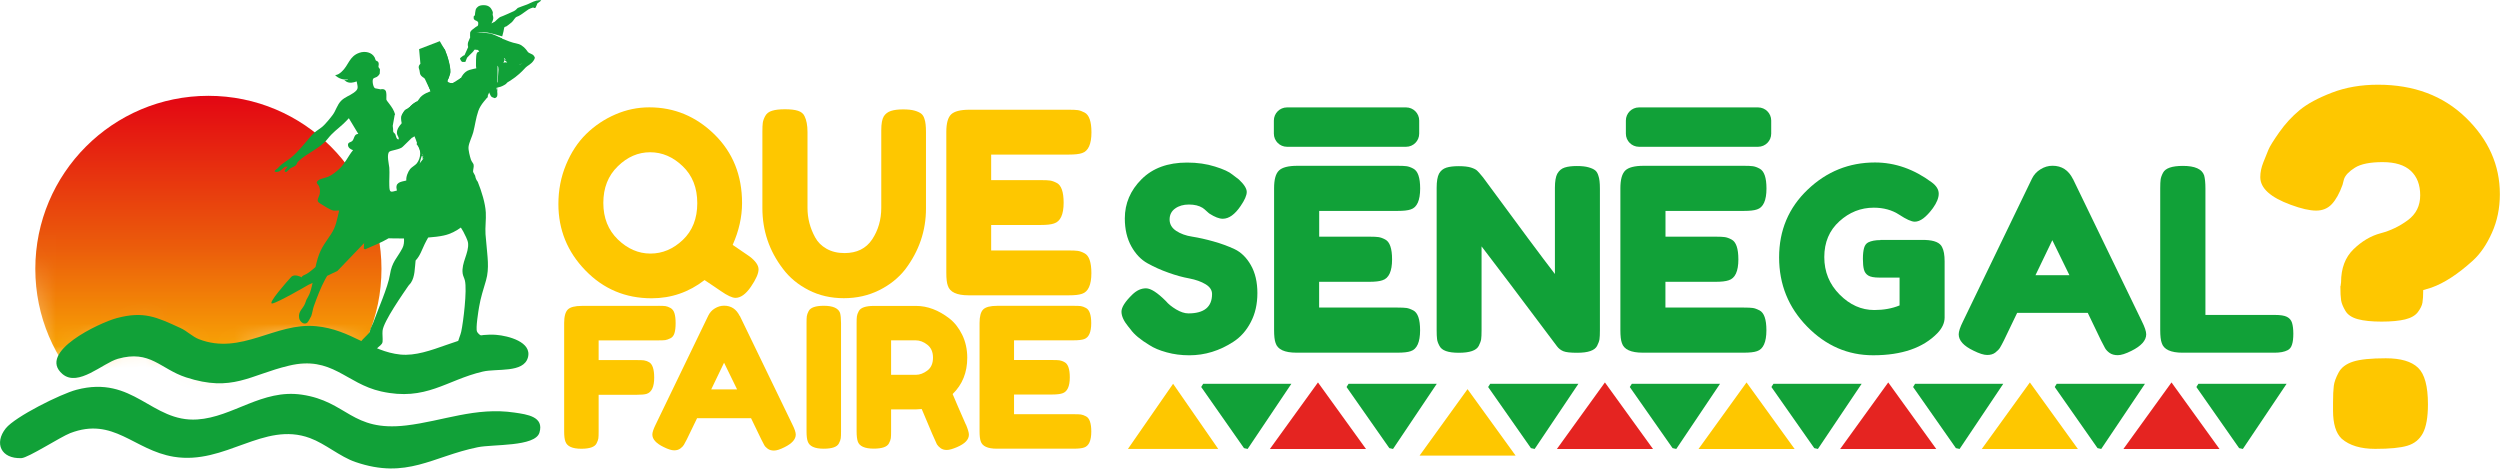 <svg width="112" height="21" viewBox="0 0 112 21" fill="none" xmlns="http://www.w3.org/2000/svg">
<g clip-path="url(#clip0_1753_682)">
<mask id="mask0_1753_682" style="mask-type:luminance" maskUnits="userSpaceOnUse" x="0" y="1" width="20" height="16">
<path d="M17.49 16.791C17.49 16.791 14.511 14.868 13.099 15.246C11.687 15.625 9.603 16.625 8.385 15.994C7.166 15.363 6.126 14.84 6.126 14.84L1.582 16.791C1.582 16.791 0.286 5.067 0.295 4.938C0.305 4.809 14.382 1.455 14.382 1.455L19.41 12.757L17.49 16.791Z" fill="white"/>
</mask>
<g mask="url(#mask0_1753_682)">
<path d="M9.336 19.801C13.618 19.801 17.09 16.329 17.09 12.047C17.09 7.765 13.618 4.293 9.336 4.293C5.053 4.293 1.582 7.765 1.582 12.047C1.582 16.329 5.053 19.801 9.336 19.801Z" fill="url(#paint0_linear_1753_682)"/>
</g>
<path d="M50.54 14.622C50.343 14.379 50.242 14.16 50.242 13.963C50.242 13.767 50.404 13.511 50.734 13.191C50.925 13.009 51.125 12.917 51.34 12.917C51.555 12.917 51.851 13.108 52.232 13.489C52.34 13.619 52.491 13.742 52.691 13.862C52.888 13.979 53.072 14.04 53.239 14.04C53.946 14.04 54.3 13.751 54.3 13.173C54.3 12.997 54.202 12.85 54.008 12.733C53.814 12.616 53.571 12.53 53.282 12.474C52.992 12.422 52.678 12.336 52.346 12.216C52.011 12.099 51.7 11.957 51.411 11.797C51.121 11.637 50.878 11.385 50.684 11.037C50.491 10.69 50.392 10.274 50.392 9.785C50.392 9.114 50.642 8.529 51.14 8.031C51.638 7.532 52.318 7.283 53.18 7.283C53.639 7.283 54.054 7.342 54.432 7.462C54.811 7.579 55.069 7.699 55.214 7.822L55.5 8.04C55.737 8.262 55.854 8.446 55.854 8.6C55.854 8.754 55.762 8.963 55.58 9.228C55.322 9.609 55.054 9.8 54.78 9.8C54.62 9.8 54.423 9.723 54.186 9.572C54.165 9.557 54.118 9.52 54.054 9.459C53.989 9.397 53.931 9.348 53.875 9.311C53.715 9.212 53.512 9.163 53.263 9.163C53.014 9.163 52.811 9.222 52.645 9.342C52.481 9.459 52.398 9.625 52.398 9.834C52.398 10.043 52.497 10.213 52.691 10.342C52.885 10.471 53.128 10.56 53.417 10.603C53.706 10.649 54.023 10.72 54.365 10.816C54.706 10.911 55.023 11.028 55.312 11.163C55.602 11.302 55.845 11.539 56.038 11.877C56.232 12.216 56.331 12.634 56.331 13.13C56.331 13.625 56.232 14.062 56.032 14.437C55.836 14.816 55.574 15.105 55.257 15.311C54.639 15.714 53.98 15.917 53.282 15.917C52.925 15.917 52.583 15.874 52.266 15.785C51.946 15.699 51.688 15.588 51.491 15.459C51.088 15.216 50.804 14.979 50.645 14.751L50.543 14.625L50.54 14.622Z" fill="#11A138"/>
<path d="M59.097 13.779H62.617C62.793 13.779 62.925 13.785 63.011 13.797C63.097 13.809 63.199 13.846 63.313 13.905C63.519 14.012 63.62 14.308 63.62 14.797C63.62 15.329 63.479 15.643 63.199 15.733C63.069 15.779 62.873 15.8 62.605 15.8H58.082C57.549 15.8 57.236 15.656 57.146 15.366C57.1 15.243 57.079 15.05 57.079 14.785V8.434C57.079 8.046 57.149 7.782 57.297 7.64C57.442 7.499 57.716 7.428 58.119 7.428H62.62C62.796 7.428 62.928 7.434 63.014 7.446C63.1 7.458 63.202 7.492 63.316 7.554C63.522 7.662 63.623 7.957 63.623 8.446C63.623 8.979 63.482 9.292 63.202 9.382C63.073 9.428 62.876 9.449 62.608 9.449H59.1V10.603H61.362C61.537 10.603 61.669 10.609 61.756 10.622C61.842 10.634 61.943 10.668 62.057 10.729C62.263 10.837 62.365 11.133 62.365 11.622C62.365 12.154 62.22 12.468 61.931 12.557C61.802 12.603 61.605 12.625 61.337 12.625H59.097V13.779Z" fill="#11A138"/>
<path d="M69.774 7.773C69.848 7.641 69.956 7.551 70.1 7.505C70.245 7.459 70.427 7.438 70.642 7.438C70.857 7.438 71.033 7.456 71.168 7.496C71.3 7.533 71.399 7.579 71.467 7.634C71.531 7.687 71.577 7.767 71.608 7.874C71.654 7.998 71.676 8.191 71.676 8.456V14.798C71.676 14.979 71.67 15.115 71.657 15.198C71.645 15.281 71.608 15.379 71.55 15.496C71.442 15.702 71.147 15.804 70.657 15.804C70.359 15.804 70.156 15.782 70.042 15.736C69.928 15.69 69.833 15.619 69.756 15.518C68.042 13.232 66.916 11.739 66.374 11.038V14.798C66.374 14.979 66.368 15.115 66.356 15.198C66.343 15.281 66.306 15.379 66.248 15.496C66.14 15.702 65.845 15.804 65.356 15.804C64.866 15.804 64.593 15.702 64.488 15.496C64.426 15.382 64.389 15.278 64.38 15.188C64.368 15.096 64.362 14.964 64.362 14.789V8.413C64.362 8.124 64.399 7.911 64.469 7.779C64.543 7.647 64.651 7.558 64.796 7.511C64.94 7.465 65.128 7.444 65.356 7.444C65.583 7.444 65.765 7.465 65.897 7.505C66.03 7.548 66.125 7.594 66.177 7.647C66.208 7.668 66.294 7.77 66.439 7.945C68.045 10.13 69.119 11.576 69.66 12.275V8.413C69.66 8.124 69.697 7.911 69.768 7.779L69.774 7.773Z" fill="#11A138"/>
<path d="M74.611 13.779H78.131C78.307 13.779 78.439 13.785 78.525 13.797C78.611 13.809 78.713 13.846 78.827 13.905C79.033 14.012 79.135 14.308 79.135 14.797C79.135 15.329 78.993 15.643 78.713 15.733C78.584 15.779 78.384 15.8 78.119 15.8H73.596C73.064 15.8 72.75 15.656 72.66 15.366C72.614 15.243 72.593 15.05 72.593 14.785V8.434C72.593 8.046 72.667 7.782 72.811 7.64C72.956 7.499 73.23 7.428 73.633 7.428H78.135C78.31 7.428 78.442 7.434 78.528 7.446C78.615 7.458 78.716 7.492 78.83 7.554C79.036 7.662 79.138 7.957 79.138 8.446C79.138 8.979 78.996 9.292 78.716 9.382C78.587 9.428 78.387 9.449 78.122 9.449H74.614V10.603H76.876C77.051 10.603 77.184 10.609 77.27 10.622C77.356 10.634 77.457 10.668 77.571 10.729C77.778 10.837 77.879 11.133 77.879 11.622C77.879 12.154 77.734 12.468 77.445 12.557C77.316 12.603 77.116 12.625 76.851 12.625H74.611V13.779Z" fill="#11A138"/>
<path d="M84.242 10.75H86.251C86.664 10.765 86.913 10.873 87.005 11.07C87.082 11.215 87.119 11.427 87.119 11.71V14.224C87.119 14.467 87.011 14.701 86.799 14.923C86.159 15.584 85.199 15.916 83.919 15.916C82.784 15.916 81.799 15.489 80.959 14.63C80.119 13.772 79.704 12.738 79.704 11.529C79.704 10.319 80.131 9.307 80.984 8.495C81.836 7.682 82.842 7.279 83.999 7.279C84.898 7.279 85.747 7.578 86.547 8.172C86.753 8.325 86.855 8.495 86.855 8.679C86.855 8.864 86.768 9.082 86.593 9.326C86.295 9.729 86.027 9.932 85.781 9.932C85.636 9.932 85.402 9.827 85.085 9.618C84.765 9.409 84.384 9.304 83.944 9.304C83.365 9.304 82.851 9.507 82.402 9.916C81.953 10.322 81.728 10.858 81.728 11.516C81.728 12.175 81.956 12.735 82.415 13.196C82.873 13.658 83.39 13.889 83.968 13.889C84.387 13.889 84.765 13.821 85.101 13.683V12.436H84.199C83.962 12.436 83.796 12.406 83.698 12.344C83.599 12.283 83.534 12.193 83.504 12.076C83.473 11.959 83.458 11.799 83.458 11.596C83.458 11.393 83.476 11.233 83.51 11.11C83.544 10.987 83.608 10.904 83.698 10.858C83.836 10.79 84.018 10.756 84.245 10.756L84.242 10.75Z" fill="#11A138"/>
<path d="M92.87 8.02L95.956 14.395C96.086 14.654 96.15 14.848 96.15 14.977C96.15 15.251 95.929 15.5 95.489 15.718C95.23 15.848 95.027 15.912 94.876 15.912C94.726 15.912 94.606 15.878 94.51 15.811C94.415 15.743 94.347 15.669 94.304 15.592C94.261 15.515 94.203 15.401 94.126 15.251L93.532 14.017H90.368L89.775 15.251C89.698 15.405 89.639 15.512 89.596 15.583C89.553 15.651 89.485 15.721 89.39 15.795C89.295 15.869 89.172 15.903 89.024 15.903C88.876 15.903 88.67 15.838 88.412 15.709C87.969 15.497 87.75 15.254 87.75 14.977C87.75 14.848 87.815 14.654 87.944 14.395L91.03 8.007C91.113 7.832 91.242 7.69 91.412 7.586C91.584 7.478 91.762 7.426 91.953 7.426C92.365 7.426 92.67 7.623 92.867 8.02H92.87ZM91.944 10.761L91.19 12.328H92.71L91.944 10.761Z" fill="#11A138"/>
<path d="M98.8 14.109H101.907C102.16 14.109 102.341 14.136 102.455 14.195C102.569 14.253 102.646 14.343 102.683 14.463C102.72 14.586 102.741 14.746 102.741 14.949C102.741 15.152 102.723 15.312 102.683 15.435C102.646 15.558 102.581 15.641 102.489 15.687C102.344 15.764 102.147 15.801 101.895 15.801H97.781C97.249 15.801 96.935 15.656 96.846 15.367C96.8 15.244 96.778 15.05 96.778 14.786V8.435C96.778 8.259 96.784 8.127 96.796 8.041C96.809 7.955 96.843 7.853 96.904 7.739C97.012 7.533 97.307 7.432 97.797 7.432C98.329 7.432 98.646 7.573 98.744 7.853C98.781 7.982 98.803 8.179 98.803 8.447V14.115L98.8 14.109Z" fill="#11A138"/>
<path d="M104.858 12.817L104.88 12.644C104.88 12.023 105.064 11.53 105.437 11.167C105.809 10.807 106.212 10.567 106.652 10.45C107.092 10.334 107.498 10.14 107.868 9.866C108.24 9.592 108.425 9.22 108.425 8.749C108.425 8.278 108.283 7.912 108.003 7.653C107.723 7.392 107.301 7.263 106.741 7.263C106.181 7.263 105.766 7.346 105.501 7.512C105.237 7.678 105.074 7.847 105.012 8.023L104.944 8.284C104.809 8.66 104.649 8.946 104.467 9.143C104.286 9.337 104.049 9.435 103.763 9.435C103.477 9.435 103.095 9.349 102.624 9.174C101.714 8.841 101.261 8.429 101.261 7.937C101.261 7.718 101.307 7.5 101.397 7.275C101.489 7.05 101.563 6.863 101.624 6.712C101.686 6.561 101.849 6.297 102.114 5.921C102.378 5.546 102.683 5.216 103.024 4.933C103.366 4.65 103.846 4.392 104.467 4.152C105.089 3.912 105.778 3.795 106.535 3.795C108.141 3.795 109.455 4.287 110.471 5.272C111.486 6.257 111.994 7.398 111.994 8.7C111.994 9.321 111.877 9.897 111.64 10.426C111.403 10.955 111.12 11.37 110.788 11.672C110.12 12.278 109.498 12.684 108.923 12.887L108.56 12.995C108.56 13.241 108.548 13.429 108.526 13.558C108.505 13.688 108.434 13.829 108.32 13.983C108.206 14.134 108.015 14.244 107.751 14.309C107.486 14.374 107.132 14.408 106.692 14.408C106.252 14.408 105.898 14.371 105.634 14.3C105.369 14.229 105.181 14.106 105.077 13.931C104.972 13.755 104.907 13.601 104.883 13.463C104.861 13.324 104.849 13.112 104.849 12.823L104.858 12.817ZM104.769 16.691C104.889 16.466 105.104 16.303 105.418 16.201C105.729 16.1 106.218 16.051 106.886 16.051C107.554 16.051 108.034 16.192 108.329 16.475C108.625 16.758 108.772 17.303 108.772 18.112C108.772 18.691 108.695 19.122 108.545 19.405C108.394 19.688 108.163 19.875 107.852 19.968C107.541 20.063 107.058 20.109 106.409 20.109C105.76 20.109 105.255 19.958 104.907 19.654C104.649 19.408 104.52 18.989 104.52 18.395V18.048C104.52 17.715 104.532 17.463 104.554 17.288C104.575 17.115 104.649 16.915 104.769 16.691Z" fill="#FEC700"/>
<path d="M29.508 13.701C29.641 13.701 29.742 13.704 29.81 13.713C29.878 13.723 29.951 13.75 30.038 13.797C30.121 13.843 30.182 13.923 30.216 14.034C30.25 14.144 30.268 14.292 30.268 14.48C30.268 14.667 30.25 14.815 30.216 14.926C30.182 15.037 30.121 15.114 30.032 15.157C29.942 15.2 29.868 15.227 29.801 15.237C29.733 15.246 29.631 15.249 29.49 15.249H26.819V16.132H28.539C28.678 16.132 28.782 16.135 28.85 16.144C28.918 16.154 28.994 16.181 29.081 16.227C29.231 16.314 29.308 16.544 29.308 16.917C29.308 17.323 29.198 17.566 28.976 17.643C28.884 17.674 28.733 17.686 28.53 17.686H26.819V19.335C26.819 19.474 26.816 19.578 26.807 19.64C26.797 19.704 26.77 19.778 26.724 19.867C26.644 20.024 26.416 20.104 26.044 20.104C25.637 20.104 25.398 19.994 25.327 19.772C25.293 19.68 25.274 19.532 25.274 19.326V14.47C25.274 14.175 25.33 13.972 25.441 13.864C25.551 13.757 25.761 13.704 26.068 13.704H29.508V13.701Z" fill="#FEC700"/>
<path d="M33.145 14.154L35.502 19.025C35.601 19.222 35.65 19.372 35.65 19.471C35.65 19.68 35.481 19.871 35.142 20.037C34.946 20.136 34.789 20.185 34.675 20.185C34.561 20.185 34.469 20.157 34.395 20.105C34.321 20.052 34.269 19.997 34.238 19.939C34.207 19.88 34.161 19.794 34.102 19.677L33.647 18.735H31.229L30.773 19.677C30.715 19.794 30.669 19.877 30.638 19.929C30.607 19.982 30.555 20.037 30.481 20.092C30.407 20.148 30.315 20.175 30.201 20.175C30.087 20.175 29.93 20.126 29.733 20.028C29.395 19.865 29.225 19.677 29.225 19.468C29.225 19.369 29.275 19.222 29.373 19.022L31.73 14.142C31.795 14.009 31.89 13.898 32.022 13.818C32.155 13.738 32.29 13.695 32.438 13.695C32.752 13.695 32.985 13.846 33.136 14.151L33.145 14.154ZM32.438 16.249L31.862 17.446H33.022L32.438 16.249Z" fill="#FEC700"/>
<path d="M36.133 14.469C36.133 14.333 36.136 14.235 36.145 14.167C36.155 14.099 36.182 14.022 36.228 13.936C36.308 13.779 36.536 13.699 36.908 13.699C37.315 13.699 37.558 13.807 37.635 14.022C37.662 14.121 37.678 14.271 37.678 14.478V19.333C37.678 19.472 37.675 19.576 37.665 19.638C37.656 19.703 37.629 19.776 37.582 19.866C37.502 20.023 37.275 20.102 36.902 20.102C36.496 20.102 36.256 19.992 36.185 19.77C36.151 19.678 36.133 19.53 36.133 19.324V14.469Z" fill="#FEC700"/>
<path d="M43.275 19.019C43.361 19.228 43.407 19.379 43.407 19.474C43.407 19.696 43.226 19.881 42.866 20.035C42.678 20.114 42.53 20.158 42.416 20.158C42.303 20.158 42.21 20.13 42.136 20.075C42.062 20.019 42.01 19.964 41.973 19.905C41.915 19.794 41.687 19.268 41.293 18.324L41.022 18.342H39.921V19.33C39.921 19.465 39.918 19.564 39.909 19.631C39.899 19.699 39.872 19.776 39.825 19.862C39.745 20.019 39.518 20.099 39.145 20.099C38.739 20.099 38.499 19.991 38.428 19.776C38.395 19.677 38.376 19.527 38.376 19.321V14.474C38.376 14.339 38.379 14.241 38.389 14.173C38.398 14.105 38.425 14.028 38.472 13.942C38.552 13.785 38.779 13.705 39.152 13.705H41.038C41.549 13.705 42.047 13.893 42.53 14.265C42.764 14.447 42.955 14.69 43.106 14.997C43.256 15.305 43.333 15.65 43.333 16.028C43.333 16.687 43.115 17.228 42.678 17.653C42.807 17.961 43.004 18.419 43.272 19.025L43.275 19.019ZM39.921 16.791H41.038C41.207 16.791 41.376 16.727 41.545 16.601C41.715 16.474 41.798 16.28 41.798 16.025C41.798 15.77 41.715 15.576 41.545 15.444C41.376 15.311 41.201 15.247 41.022 15.247H39.921V16.791Z" fill="#FEC700"/>
<path d="M45.432 18.557H48.121C48.253 18.557 48.355 18.56 48.423 18.569C48.49 18.578 48.567 18.606 48.653 18.652C48.81 18.732 48.89 18.96 48.89 19.332C48.89 19.738 48.783 19.978 48.567 20.049C48.469 20.083 48.318 20.101 48.112 20.101H44.653C44.247 20.101 44.007 19.991 43.936 19.769C43.903 19.677 43.884 19.529 43.884 19.323V14.467C43.884 14.172 43.939 13.969 44.05 13.861C44.161 13.754 44.37 13.701 44.678 13.701H48.118C48.25 13.701 48.352 13.704 48.419 13.713C48.487 13.723 48.564 13.75 48.65 13.797C48.807 13.877 48.887 14.104 48.887 14.477C48.887 14.883 48.78 15.123 48.564 15.194C48.466 15.227 48.315 15.246 48.109 15.246H45.429V16.129H47.158C47.293 16.129 47.392 16.132 47.459 16.141C47.527 16.151 47.604 16.178 47.69 16.224C47.847 16.304 47.927 16.532 47.927 16.904C47.927 17.311 47.816 17.55 47.595 17.621C47.496 17.655 47.346 17.674 47.139 17.674H45.429V18.557H45.432Z" fill="#FEC700"/>
<path d="M32.826 10.972C33.173 11.206 33.422 11.378 33.573 11.483C33.844 11.686 33.983 11.883 33.983 12.067C33.983 12.252 33.869 12.51 33.641 12.846C33.413 13.178 33.182 13.344 32.949 13.344C32.804 13.344 32.586 13.243 32.29 13.037C32.253 13.015 32.145 12.941 31.973 12.821C31.798 12.701 31.662 12.609 31.564 12.547C30.859 13.092 30.072 13.363 29.192 13.363C28.019 13.363 27.032 12.947 26.225 12.113C25.419 11.283 25.016 10.292 25.016 9.141C25.016 8.513 25.13 7.926 25.358 7.378C25.585 6.83 25.887 6.369 26.265 5.999C26.644 5.63 27.078 5.338 27.57 5.126C28.062 4.913 28.567 4.809 29.09 4.809C30.21 4.809 31.182 5.215 32.007 6.021C32.832 6.83 33.244 7.855 33.244 9.095C33.244 9.723 33.102 10.347 32.826 10.966V10.972ZM27.029 9.089C27.029 9.763 27.247 10.307 27.681 10.729C28.115 11.147 28.601 11.36 29.139 11.36C29.678 11.36 30.161 11.156 30.592 10.747C31.022 10.338 31.238 9.79 31.238 9.101C31.238 8.412 31.019 7.861 30.585 7.446C30.152 7.03 29.666 6.821 29.127 6.821C28.588 6.821 28.105 7.03 27.675 7.452C27.244 7.87 27.029 8.418 27.029 9.092V9.089Z" fill="#FEC700"/>
<path d="M39.589 5.218C39.666 5.098 39.773 5.015 39.918 4.968C40.063 4.922 40.241 4.901 40.456 4.901C40.672 4.901 40.844 4.919 40.973 4.956C41.103 4.993 41.201 5.039 41.269 5.091C41.337 5.144 41.386 5.224 41.416 5.328C41.463 5.458 41.484 5.655 41.484 5.919V9.344C41.484 10.341 41.173 11.249 40.555 12.067C40.253 12.452 39.863 12.765 39.386 13.002C38.909 13.239 38.383 13.359 37.804 13.359C37.226 13.359 36.7 13.239 36.226 12.996C35.752 12.753 35.37 12.436 35.075 12.042C34.462 11.239 34.155 10.335 34.155 9.319V5.904C34.155 5.722 34.161 5.587 34.173 5.501C34.186 5.415 34.219 5.313 34.281 5.199C34.343 5.085 34.444 5.005 34.589 4.962C34.733 4.916 34.924 4.895 35.167 4.895C35.41 4.895 35.601 4.916 35.746 4.962C35.89 5.008 35.989 5.088 36.041 5.199C36.13 5.375 36.176 5.611 36.176 5.913V9.316C36.176 9.778 36.29 10.218 36.518 10.633C36.632 10.845 36.801 11.015 37.029 11.144C37.256 11.273 37.524 11.338 37.835 11.338C38.386 11.338 38.798 11.135 39.072 10.726C39.343 10.316 39.481 9.845 39.481 9.307V5.836C39.481 5.541 39.518 5.335 39.595 5.211L39.589 5.218Z" fill="#FEC700"/>
<path d="M44.398 11.221H47.894C48.066 11.221 48.198 11.227 48.284 11.239C48.371 11.252 48.472 11.285 48.586 11.347C48.789 11.452 48.894 11.747 48.894 12.233C48.894 12.762 48.752 13.073 48.475 13.162C48.346 13.209 48.149 13.23 47.884 13.23H43.392C42.863 13.23 42.552 13.085 42.463 12.799C42.417 12.679 42.395 12.486 42.395 12.221V5.913C42.395 5.528 42.466 5.264 42.61 5.125C42.755 4.987 43.026 4.916 43.426 4.916H47.897C48.069 4.916 48.201 4.922 48.288 4.934C48.374 4.947 48.475 4.981 48.589 5.042C48.792 5.147 48.897 5.442 48.897 5.928C48.897 6.458 48.755 6.768 48.478 6.858C48.349 6.904 48.152 6.925 47.888 6.925H44.404V8.07H46.651C46.826 8.07 46.955 8.076 47.041 8.088C47.127 8.101 47.229 8.135 47.343 8.196C47.546 8.301 47.651 8.596 47.651 9.082C47.651 9.612 47.506 9.922 47.22 10.011C47.09 10.058 46.894 10.079 46.629 10.079H44.404V11.224L44.398 11.221Z" fill="#FEC700"/>
<path d="M56.891 20.114L59.045 17.133L61.196 20.114H56.891Z" fill="#E52421"/>
<path d="M50.531 20.113L52.555 17.193L54.577 20.113H50.531Z" fill="#FEC700"/>
<path d="M57.854 17.193L55.894 20.113L55.731 20.076L53.814 17.338L53.903 17.193H57.854Z" fill="#11A138"/>
<path d="M63.596 20.412L65.746 17.434L67.9 20.412H63.596Z" fill="#FEC700"/>
<path d="M64.368 17.193L62.408 20.113L62.242 20.076L60.325 17.338L60.417 17.193H64.368Z" fill="#11A138"/>
<path d="M69.749 20.114L71.9 17.133L74.054 20.114H69.749Z" fill="#E52421"/>
<path d="M70.713 17.193L68.753 20.113L68.586 20.076L66.669 17.338L66.762 17.193H70.713Z" fill="#11A138"/>
<path d="M76.094 20.114L78.245 17.133L80.399 20.114H76.094Z" fill="#FEC700"/>
<path d="M77.058 17.193L75.097 20.113L74.931 20.076L73.014 17.338L73.107 17.193H77.058Z" fill="#11A138"/>
<path d="M82.439 20.114L84.593 17.133L86.744 20.114H82.439Z" fill="#E52421"/>
<path d="M83.402 17.193L81.442 20.113L81.279 20.076L79.359 17.338L79.451 17.193H83.402Z" fill="#11A138"/>
<path d="M88.784 20.114L90.938 17.133L93.089 20.114H88.784Z" fill="#FEC700"/>
<path d="M89.747 17.193L87.79 20.113L87.624 20.076L85.707 17.338L85.796 17.193H89.747Z" fill="#11A138"/>
<path d="M95.129 20.114L97.283 17.133L99.433 20.114H95.129Z" fill="#E52421"/>
<path d="M96.095 17.193L94.135 20.113L93.969 20.076L92.052 17.338L92.141 17.193H96.095Z" fill="#11A138"/>
<path d="M102.44 17.193L100.48 20.113L100.313 20.076L98.397 17.338L98.489 17.193H102.44Z" fill="#11A138"/>
<path d="M62.993 4.812H57.657C57.333 4.812 57.069 5.076 57.069 5.4V5.988C57.069 6.312 57.333 6.576 57.657 6.576H62.993C63.317 6.576 63.58 6.312 63.58 5.988V5.4C63.58 5.076 63.317 4.812 62.993 4.812Z" fill="#11A138"/>
<path d="M78.762 4.812H73.427C73.102 4.812 72.839 5.076 72.839 5.4V5.988C72.839 6.312 73.102 6.576 73.427 6.576H78.762C79.087 6.576 79.35 6.312 79.35 5.988V5.4C79.35 5.076 79.087 4.812 78.762 4.812Z" fill="#11A138"/>
<path d="M18.647 4.659C18.665 4.635 18.733 4.595 18.693 4.548C18.671 4.524 18.253 4.792 18.324 4.936C18.355 4.97 18.616 4.696 18.647 4.659Z" fill="#11A138"/>
<path d="M18.834 3.081C18.837 3.112 18.797 3.186 18.834 3.241L19.004 3.211L18.96 3.331C19.139 3.389 19.228 3.611 19.401 3.657L19.317 3.743L19.09 3.478C19.139 3.805 19.37 4.097 19.345 4.429C19.551 4.405 19.465 4.343 19.524 4.229C19.542 4.192 19.659 4.097 19.699 4.072L19.64 4.251L20.308 3.925C20.327 4.001 20.287 3.977 20.256 4.001C20.099 4.125 19.942 4.201 19.77 4.297C19.936 4.306 20.201 4.183 20.308 4.057C20.434 3.915 20.558 3.755 20.699 3.626C20.748 3.58 20.868 3.531 20.924 3.466C20.936 3.451 21.022 3.303 20.976 3.3C20.644 3.377 20.527 3.792 20.154 3.715C19.954 3.675 20.078 3.568 20.105 3.485C20.133 3.401 20.127 3.398 20.16 3.321C20.244 3.134 20.041 2.463 19.948 2.269C19.878 2.121 19.77 2.023 19.613 1.992C19.456 2.081 19.16 2.017 19.093 2.198H19.32L19.179 2.229V2.438L19.25 2.291C19.354 2.266 19.324 2.343 19.317 2.42C19.296 2.481 19.204 2.457 19.148 2.512C19.081 2.58 19.025 2.82 18.924 2.872L19.037 2.946C19.087 2.7 19.222 2.451 19.493 2.469L19.21 2.691C19.268 2.774 19.379 2.675 19.465 2.706C19.474 2.715 19.379 2.903 19.367 2.915C19.308 2.977 19.204 2.9 19.182 3.02L19.096 2.974C19.117 3.168 19.296 2.958 19.407 3.005L19.345 3.266L19.081 3.275C18.997 3.205 19.105 2.841 18.85 2.968C18.702 3.041 18.84 3.072 18.844 3.081H18.834Z" fill="#11A138"/>
<path d="M16.327 7.717C16.277 7.865 16.231 8.01 16.185 8.157C16.24 8.007 16.296 7.856 16.348 7.705C16.342 7.711 16.336 7.714 16.327 7.717Z" fill="#11A138"/>
<path d="M15.521 10.69C15.514 10.72 15.508 10.748 15.499 10.77C15.499 10.779 15.484 10.806 15.471 10.837C15.471 10.85 15.471 10.859 15.468 10.871C15.499 10.877 15.527 10.896 15.548 10.92C15.551 10.92 15.554 10.92 15.557 10.92C15.548 10.905 15.545 10.883 15.542 10.862C15.536 10.803 15.53 10.748 15.521 10.69Z" fill="#11A138"/>
<path d="M15.521 10.69C15.514 10.72 15.508 10.748 15.499 10.77C15.499 10.779 15.484 10.806 15.471 10.837C15.471 10.85 15.471 10.859 15.468 10.871C15.499 10.877 15.527 10.896 15.548 10.92C15.551 10.92 15.554 10.92 15.557 10.92C15.548 10.905 15.545 10.883 15.542 10.862C15.536 10.803 15.53 10.748 15.521 10.69Z" fill="#11A138"/>
<path d="M16.327 7.717C16.277 7.865 16.231 8.01 16.185 8.157C16.24 8.007 16.296 7.856 16.348 7.705C16.342 7.711 16.336 7.714 16.327 7.717Z" fill="#11A138"/>
<path d="M18.878 8.822C18.896 8.804 18.914 8.782 18.933 8.764L18.693 8.893C18.751 8.893 18.816 8.85 18.878 8.822Z" fill="#11A138"/>
<path d="M20.16 3.321C20.127 3.398 20.133 3.401 20.105 3.484C20.077 3.567 19.957 3.671 20.154 3.714C20.527 3.791 20.647 3.376 20.976 3.299C21.022 3.302 20.936 3.45 20.924 3.465C20.868 3.53 20.748 3.579 20.699 3.625C20.557 3.754 20.434 3.914 20.308 4.056C20.197 4.179 19.936 4.302 19.77 4.296C19.942 4.201 20.096 4.124 20.256 4.001C20.287 3.976 20.327 4.001 20.308 3.924L19.64 4.25L19.699 4.071C19.659 4.099 19.542 4.194 19.524 4.228C19.465 4.342 19.551 4.404 19.345 4.428C19.37 4.093 19.139 3.804 19.09 3.478L19.317 3.742L19.401 3.656C19.228 3.61 19.139 3.388 18.96 3.33L19.004 3.21L18.834 3.241C18.797 3.185 18.837 3.108 18.834 3.081C18.834 3.071 18.693 3.041 18.84 2.967C19.099 2.841 18.988 3.204 19.071 3.274L19.336 3.265L19.397 3.004C19.287 2.961 19.108 3.167 19.087 2.973L19.173 3.019C19.194 2.899 19.299 2.976 19.357 2.914C19.37 2.902 19.465 2.714 19.456 2.705C19.37 2.674 19.259 2.773 19.201 2.69L19.484 2.468C19.213 2.45 19.077 2.699 19.028 2.945L18.914 2.871C19.016 2.819 19.071 2.579 19.139 2.511C19.194 2.459 19.287 2.481 19.308 2.419C19.314 2.342 19.345 2.265 19.241 2.29L19.17 2.438V2.228L19.311 2.198H19.084C19.151 2.016 19.447 2.081 19.604 1.988C19.761 2.019 19.868 2.118 19.939 2.265C20.031 2.459 20.234 3.13 20.151 3.318L20.16 3.321ZM19.459 4.016C19.437 3.896 19.582 3.788 19.474 3.69C19.453 3.761 19.32 4.019 19.459 4.016Z" fill="#11A138"/>
<path d="M18.693 4.552C18.733 4.598 18.665 4.638 18.647 4.663C18.619 4.7 18.354 4.97 18.324 4.94C18.25 4.795 18.671 4.53 18.693 4.552Z" fill="#11A138"/>
<path d="M19.847 5.582C19.847 5.582 19.813 5.598 19.791 5.632C19.773 5.659 19.782 5.718 19.767 5.739C19.764 5.745 19.628 5.77 19.622 5.77C19.564 5.764 19.499 5.699 19.431 5.715C19.487 5.795 19.573 5.792 19.545 5.924L19.459 5.893C19.428 5.979 19.564 5.939 19.515 6.01C19.515 6.013 19.478 6.007 19.468 6.022C19.444 6.062 19.49 6.121 19.404 6.102C19.401 5.838 19.271 5.589 19.404 5.33C19.496 5.453 19.785 5.416 19.859 5.462C19.915 5.496 19.868 5.552 19.847 5.585V5.582Z" fill="#11A138"/>
<path d="M21.278 3.986L21.413 3.992V4.199H21.53V4.288C21.179 4.34 21.25 4.199 21.191 3.916L21.247 3.885L21.278 3.989V3.986Z" fill="#11A138"/>
<path d="M21.598 3.067C21.598 3.067 21.591 3.086 21.585 3.092C21.653 3.104 21.662 3.046 21.665 2.984C21.647 3.018 21.622 3.046 21.598 3.067Z" fill="#11A138"/>
<path d="M19.259 6.722L19.133 6.814L18.976 6.694C19.075 6.685 19.25 6.559 19.259 6.722Z" fill="#11A138"/>
<path d="M19.004 6.336C18.822 6.318 19.016 6.109 19.074 6.041C19.151 6.103 19.087 6.093 19.074 6.127C19.047 6.195 19.007 6.256 19.004 6.336Z" fill="#11A138"/>
<path d="M19.628 7.109C19.601 7.217 19.61 7.349 19.487 7.377L19.542 7.131L19.628 7.109Z" fill="#11A138"/>
<path d="M19.459 4.016C19.321 4.019 19.453 3.757 19.474 3.689C19.582 3.788 19.438 3.899 19.459 4.016Z" fill="#11A138"/>
<path d="M19.09 2.201L18.914 2.33L18.865 2.786L18.921 2.872L19.022 3.509L19.296 4.09C19.296 4.09 18.905 4.204 18.776 4.435C18.647 4.666 18.17 4.866 18.102 4.989C18.034 5.112 17.914 5.158 17.997 5.527C18.081 5.897 18.465 6.171 18.465 6.171L18.57 6.106L18.807 6.703L19.634 8.251L19.831 8.211L21.954 3.694L21.281 3.217L20.764 3.417L20.031 3.884L19.964 2.77L19.619 2.204H19.096L19.09 2.201Z" fill="#11A138"/>
<path d="M19.908 2.201L19.702 1.844L18.776 2.201L18.834 2.859C18.834 2.859 18.714 2.948 18.776 3.096C18.837 3.244 18.745 3.358 19.022 3.508C19.299 3.659 19.527 4.235 19.527 4.235L19.631 2.985L19.948 2.268L19.908 2.198V2.201Z" fill="#11A138"/>
<path d="M17.108 4.183C17.081 4.124 17.059 4.062 17.044 4.001L16.804 3.955C16.711 3.915 16.656 3.576 16.73 3.515C16.764 3.487 16.834 3.472 16.878 3.447C16.936 3.41 16.985 3.358 17.013 3.296C17.016 3.235 17.019 3.173 17.022 3.112C17.022 3.102 17.016 3.093 17.013 3.087C17 3.059 16.957 3.019 16.954 3.001C16.948 2.976 16.973 2.902 16.967 2.856C16.954 2.721 16.871 2.752 16.831 2.699C16.816 2.678 16.807 2.616 16.788 2.579C16.659 2.333 16.348 2.281 16.111 2.361C15.637 2.518 15.628 2.924 15.302 3.216C15.219 3.29 15.127 3.361 15.013 3.364C15.161 3.521 15.388 3.589 15.594 3.558C15.56 3.607 15.474 3.579 15.425 3.589L15.521 3.659C15.668 3.739 15.828 3.702 15.979 3.647C16.031 3.924 16.081 3.986 15.847 4.155C15.662 4.29 15.444 4.349 15.277 4.521C15.099 4.709 15.047 4.955 14.908 5.143C14.813 5.275 14.551 5.592 14.434 5.684C14.25 5.829 14.117 5.887 13.948 6.078C13.653 6.413 13.37 6.798 13.019 7.078C12.807 7.247 12.643 7.309 12.447 7.533C12.403 7.583 12.323 7.601 12.299 7.675C12.348 7.724 12.456 7.7 12.511 7.675C12.6 7.635 12.702 7.5 12.782 7.466C12.81 7.453 12.859 7.481 12.896 7.46C12.868 7.512 12.723 7.62 12.76 7.681C12.767 7.693 12.8 7.709 12.816 7.709C12.847 7.706 12.973 7.567 13.019 7.536C13.096 7.487 13.228 7.453 13.277 7.376C13.311 7.321 13.302 7.293 13.357 7.238C13.723 6.869 14.336 6.656 14.671 6.229C14.921 5.915 15.093 5.813 15.373 5.555C15.462 5.472 15.545 5.386 15.628 5.296L16.053 6.001C15.859 5.995 15.874 6.223 15.785 6.312C15.717 6.383 15.57 6.364 15.591 6.515C15.607 6.632 15.72 6.693 15.816 6.727C15.591 7.001 15.456 7.336 15.194 7.573C15.059 7.696 14.868 7.85 14.702 7.918C14.57 7.973 14.361 7.998 14.253 8.084C14.111 8.198 14.253 8.244 14.299 8.361C14.339 8.45 14.339 8.57 14.327 8.666C14.305 8.835 14.123 8.986 14.327 9.106C14.487 9.198 14.779 9.41 14.948 9.435C15.025 9.444 15.117 9.426 15.194 9.435C15.099 9.82 15.059 10.143 14.837 10.478C14.499 10.995 14.339 11.14 14.176 11.786C14.164 11.838 14.151 11.897 14.136 11.961C13.933 12.14 13.764 12.269 13.671 12.303C13.576 12.337 13.527 12.383 13.502 12.429L13.48 12.407C13.48 12.407 13.191 12.254 13.047 12.407C12.902 12.561 11.939 13.644 12.204 13.595C12.468 13.546 13.81 12.764 13.81 12.764L14.004 12.672C13.951 12.921 13.89 13.155 13.803 13.293C13.717 13.435 13.727 13.429 13.671 13.586C13.585 13.826 13.345 13.943 13.403 14.254C13.434 14.417 13.631 14.58 13.773 14.447C13.807 14.414 13.927 14.204 13.945 14.155C13.994 14.02 14.01 13.86 14.062 13.712C14.21 13.303 14.361 12.893 14.57 12.509C14.597 12.457 14.628 12.407 14.656 12.358L15.117 12.137L16.336 10.866L16.444 10.927L16.034 10.056C16.111 9.93 16.191 9.804 16.274 9.687C16.302 9.65 16.351 9.567 16.391 9.558C16.453 9.546 16.524 9.549 16.601 9.555C16.601 9.315 16.591 9.078 16.619 8.841C16.619 8.623 16.634 8.404 16.696 8.192C16.714 8.127 16.767 8.103 16.816 8.109C16.816 8.106 16.819 8.1 16.822 8.096C17.007 7.647 17.296 7.226 17.394 6.743C17.407 6.675 17.459 6.65 17.508 6.656C17.49 6.619 17.474 6.583 17.474 6.558C17.474 6.49 17.52 6.346 17.533 6.263C17.551 6.106 17.539 5.949 17.567 5.792L17.681 5.155C17.681 5.155 17.69 5.139 17.699 5.124C17.607 4.764 17.284 4.524 17.13 4.195L17.108 4.183Z" fill="#11A138"/>
<path d="M17.044 4.003C17.044 4.003 17.228 3.948 17.287 4.086C17.345 4.225 17.287 4.745 17.287 4.745H16.862L17.041 4.003H17.044Z" fill="#11A138"/>
<path d="M21.822 3.674C21.816 3.708 21.718 2.939 21.69 2.957C21.684 2.964 21.677 2.97 21.671 2.973C21.671 2.976 21.668 2.979 21.665 2.982C21.665 3.044 21.653 3.105 21.585 3.09C21.588 3.084 21.594 3.074 21.598 3.065C21.474 3.176 21.284 3.179 21.117 3.225C21.108 3.225 21.102 3.228 21.096 3.231C21.068 3.302 21.062 3.333 21.034 3.419C20.982 3.582 20.77 3.782 20.699 3.988C20.684 4.031 20.711 4.093 20.677 4.142C20.625 4.216 20.505 4.182 20.453 4.265L20.548 4.308C20.693 4.33 20.351 4.545 20.336 4.56C20.176 4.714 20.136 4.927 20.025 5.037C19.84 5.225 19.558 5.265 19.314 5.29C19.302 5.176 19.228 5.074 19.256 4.954C19.262 4.93 19.413 4.853 19.447 4.822C19.468 4.804 19.527 4.8 19.468 4.754L19.182 4.871C19.157 4.967 19.151 5.09 19.105 5.179C19.077 5.231 18.702 5.545 18.637 5.582C18.573 5.619 18.493 5.61 18.444 5.677C18.431 5.684 18.422 5.557 18.373 5.619C18.345 5.653 18.493 5.85 18.53 5.887L19.102 5.594L19.17 5.681C19.065 5.751 18.687 6.071 18.665 6.179C18.653 6.244 18.699 6.376 18.665 6.462C18.887 6.702 18.865 7.065 18.674 7.317C18.613 7.397 18.444 7.487 18.376 7.57C18.277 7.696 18.182 7.924 18.204 8.087C17.933 8.151 17.684 8.167 17.782 8.536C17.505 8.607 17.45 8.656 17.441 8.314C17.431 8.05 17.459 7.788 17.441 7.514C17.428 7.364 17.311 6.917 17.441 6.797C17.508 6.736 17.942 6.696 18.047 6.57L18.459 6.167C18.422 6.062 18.456 5.914 18.428 5.822C18.413 5.767 18.33 5.73 18.299 5.659C18.247 5.533 18.28 5.394 18.25 5.265L18.037 5.296C18.016 5.2 18.154 5.21 18.194 5.179C18.382 5.022 18.241 4.767 18.099 4.988C18.031 5.096 17.908 5.333 18.081 5.385L18.096 5.431C17.948 5.564 17.751 5.773 17.785 5.994C17.797 6.084 17.896 6.164 17.853 6.25C17.745 6.228 17.748 6.096 17.708 6.013C17.69 5.976 17.644 5.954 17.625 5.921C17.588 5.844 17.653 5.724 17.539 5.594C17.401 5.437 17 5.385 16.831 5.339C16.8 5.487 16.764 5.634 16.724 5.779C16.81 5.742 16.881 5.665 16.945 5.594C16.951 5.739 16.834 5.788 16.711 5.825C16.647 6.053 16.57 6.274 16.477 6.49C16.493 6.462 16.511 6.444 16.536 6.431C16.564 6.385 16.588 6.339 16.619 6.293C16.69 6.179 16.896 6.21 16.884 6.367C16.874 6.499 16.831 6.613 16.776 6.73C16.862 6.721 16.951 6.791 16.927 6.911C16.828 7.419 16.687 7.917 16.588 8.425C16.564 8.545 16.431 8.558 16.357 8.493C16.228 8.828 16.084 9.154 15.914 9.468C15.887 9.933 15.85 10.395 15.819 10.859C15.813 10.967 15.73 11.013 15.656 11.001C15.668 11.028 15.674 11.062 15.668 11.102C15.656 11.179 15.643 11.253 15.634 11.33C15.8 11.194 15.967 11.071 16.133 10.964C16.191 10.924 16.259 10.902 16.314 10.856L16.299 11.136L16.357 11.17C16.711 11.01 17.077 10.874 17.41 10.675C17.41 10.675 17.702 10.684 18.099 10.684C18.108 10.835 18.096 10.991 18.028 11.118C17.788 11.576 17.561 11.711 17.468 12.312C17.385 12.856 16.905 13.933 16.727 14.441C16.69 14.542 16.64 14.625 16.604 14.721C16.585 14.767 16.579 14.835 16.557 14.878C16.517 14.955 16.323 15.124 16.256 15.201C16.096 15.382 15.791 15.702 15.84 15.995C15.868 16.158 16.136 16.182 16.247 16.173C16.665 16.139 16.659 15.85 16.905 15.592C16.979 15.511 17.123 15.444 17.139 15.315C17.154 15.161 17.123 14.973 17.139 14.816C17.179 14.401 18.068 13.139 18.293 12.807C18.324 12.761 18.373 12.721 18.407 12.671C18.594 12.395 18.579 12.007 18.619 11.671C18.819 11.462 18.896 11.201 19.022 10.942C19.071 10.838 19.127 10.739 19.182 10.641C19.438 10.622 19.68 10.595 19.878 10.551C20.182 10.487 20.441 10.345 20.647 10.194C20.684 10.253 20.724 10.315 20.758 10.379C20.822 10.505 20.957 10.755 20.97 10.893C21.013 11.342 20.662 11.773 20.727 12.25C20.742 12.364 20.804 12.462 20.828 12.57C20.93 12.998 20.758 14.422 20.662 14.862C20.625 15.031 20.533 15.198 20.514 15.367C20.465 15.819 20.868 15.607 21.09 15.625C21.201 15.635 21.308 15.699 21.416 15.721C21.641 15.767 21.951 15.739 22.17 15.659C22.253 15.629 22.339 15.604 22.336 15.475C22.336 15.382 22.225 15.361 22.167 15.336C21.967 15.256 21.471 15.078 21.37 14.853C21.305 14.709 21.434 13.921 21.462 13.758C21.536 13.321 21.653 12.973 21.773 12.564C21.933 12.01 21.831 11.465 21.788 10.902C21.779 10.764 21.761 10.625 21.751 10.49C21.73 10.179 21.782 9.841 21.764 9.521C21.742 9.105 21.576 8.573 21.404 8.145C21.339 8.068 21.302 7.973 21.287 7.874C21.287 7.871 21.284 7.868 21.281 7.862C21.259 7.816 21.228 7.761 21.194 7.702C21.188 7.588 21.238 7.49 21.219 7.379C21.21 7.321 21.127 7.244 21.096 7.148C21.05 7.007 20.973 6.711 20.991 6.573C21.013 6.385 21.151 6.117 21.201 5.927C21.284 5.61 21.317 5.293 21.428 4.973C21.539 4.653 21.804 4.425 21.841 4.345C21.856 4.314 21.785 4.225 21.807 4.213L21.951 3.994C22.219 3.914 22.348 3.951 22.591 3.81C22.616 3.794 22.641 3.779 22.668 3.76C23.213 3.194 22.136 3.951 21.825 3.653L21.822 3.674ZM19.259 6.721L19.133 6.813L18.976 6.693C19.074 6.684 19.25 6.557 19.259 6.721ZM19.077 6.037C19.154 6.099 19.09 6.09 19.077 6.124C19.05 6.191 19.01 6.253 19.007 6.333C18.825 6.314 19.019 6.105 19.077 6.037ZM18.234 9.238C18.225 9.259 18.219 9.281 18.21 9.302C18.17 9.318 18.142 9.33 18.13 9.33C17.997 9.354 17.847 9.324 17.711 9.367C17.665 9.333 17.81 9.299 17.819 9.299C17.905 9.281 18.01 9.299 18.09 9.256C18.136 9.231 18.182 9.133 18.265 9.114C18.12 9.087 18.013 9.121 18.007 8.924H17.868C17.831 8.893 17.994 8.856 18.022 8.862C18.034 8.862 18.059 8.961 18.154 8.921L18.127 8.831C18.25 8.859 18.345 8.794 18.444 8.748C18.373 8.911 18.299 9.071 18.237 9.234L18.234 9.238ZM18.514 8.582C18.462 8.607 18.397 8.616 18.317 8.594C18.305 8.594 18.222 8.459 18.154 8.474C18.127 8.441 18.142 8.416 18.194 8.419C18.274 8.422 18.499 8.416 18.551 8.37C18.579 8.345 18.57 8.29 18.585 8.271C18.594 8.262 18.61 8.265 18.625 8.262C18.591 8.37 18.551 8.474 18.511 8.576L18.514 8.582ZM18.684 8.059C18.644 8.034 18.548 7.967 18.551 7.957C18.576 7.881 18.616 7.945 18.64 7.954C18.662 7.964 18.687 7.973 18.711 7.982C18.705 8.01 18.696 8.034 18.687 8.059H18.684ZM18.8 7.767C18.794 7.745 18.794 7.714 18.807 7.677L18.61 7.57L18.874 7.604C18.856 7.659 18.828 7.711 18.8 7.767ZM18.881 7.561L18.834 7.524C18.853 7.524 18.871 7.524 18.89 7.524C18.89 7.536 18.884 7.548 18.881 7.557V7.561ZM19.373 7.093C19.348 7.151 19.302 7.194 19.299 7.29L19.031 7.317L19.016 7.434L18.988 7.345L18.976 7.431C18.954 7.428 18.933 7.425 18.911 7.419C18.911 7.422 18.911 7.428 18.911 7.431H18.81C18.791 7.274 18.847 7.13 18.896 6.985C18.964 7.004 18.933 7.053 18.924 7.105H19.065C19.053 7.074 18.924 6.948 18.924 6.936C18.921 6.893 18.942 6.779 19.01 6.807V6.954L19.065 6.865L19.12 7.028C19.151 7.071 19.413 7.001 19.376 7.087L19.373 7.093ZM19.487 7.376L19.542 7.13L19.628 7.108C19.601 7.216 19.61 7.348 19.487 7.376ZM19.847 5.582C19.847 5.582 19.813 5.597 19.791 5.631C19.773 5.659 19.782 5.717 19.767 5.739C19.764 5.745 19.628 5.77 19.622 5.77C19.564 5.764 19.499 5.699 19.431 5.714C19.487 5.794 19.573 5.791 19.545 5.924L19.459 5.893C19.428 5.979 19.564 5.939 19.514 6.01C19.514 6.013 19.477 6.007 19.468 6.022C19.444 6.062 19.49 6.121 19.404 6.102C19.401 5.837 19.271 5.588 19.404 5.33C19.496 5.453 19.785 5.416 19.859 5.462C19.914 5.496 19.868 5.551 19.847 5.585V5.582ZM21.53 4.28C21.179 4.333 21.25 4.191 21.191 3.908L21.247 3.877L21.277 3.982L21.413 3.988V4.194H21.53V4.284V4.28Z" fill="#11A138"/>
<path d="M19.259 6.721L18.61 7.57L17.97 8.438L17.49 9.37L18.551 9.567L19.407 8.268L19.259 6.721Z" fill="#11A138"/>
<path d="M22.638 2.738C22.638 2.738 22.167 2.335 22.022 2.307C21.878 2.279 21.665 2.319 21.665 2.319L22.028 2.236L22.696 2.735H22.638V2.738Z" fill="#11A138"/>
<path d="M23.909 2.49C23.869 2.425 23.696 2.385 23.656 2.336C23.616 2.286 23.533 2.142 23.364 2.034C23.195 1.929 23.081 1.96 22.813 1.856C22.545 1.751 22.09 1.573 22.09 1.573C22.09 1.573 21.456 1.474 21.342 1.459C21.228 1.443 21.155 1.539 21.155 1.539C21.155 1.539 20.973 2.111 21.121 2.179C21.268 2.249 21.478 2.234 21.478 2.234H22.087L22.631 2.64C22.631 2.64 22.644 2.73 22.724 2.803L22.638 2.791L21.527 3.028C21.527 3.028 21.275 3.062 21.032 3.133C20.788 3.206 20.675 3.45 20.675 3.45C20.675 3.45 21.785 4.603 21.835 4.357C21.875 4.157 22.038 3.923 22.268 3.803C22.253 3.56 22.225 3.234 22.241 3.133C22.256 3.016 22.268 2.923 22.268 2.923C22.268 2.923 22.333 2.942 22.333 3.111C22.333 3.206 22.299 3.545 22.278 3.8C22.324 3.776 22.37 3.757 22.422 3.742C22.733 3.662 22.662 3.776 23.093 3.45C23.336 3.265 23.484 3.093 23.555 3.019C23.628 2.945 23.798 2.874 23.902 2.717C24.007 2.563 23.942 2.548 23.902 2.483L23.909 2.49ZM23.284 2.886H23.253C23.312 2.871 23.361 2.859 23.404 2.846L23.287 2.886H23.284Z" fill="#11A138"/>
<path d="M22.278 3.874C22.278 3.853 22.281 3.828 22.284 3.807C22.284 3.807 22.278 3.81 22.275 3.813C22.275 3.834 22.275 3.856 22.278 3.877V3.874Z" fill="#11A138"/>
<path d="M22.278 4.087C22.287 4.063 22.284 3.98 22.278 3.875C22.265 4.038 22.259 4.146 22.278 4.087Z" fill="#11A138"/>
<path d="M24.047 0.022C23.859 0.071 23.641 0.2 23.591 0.209C23.542 0.219 23.225 0.348 23.201 0.354C23.176 0.363 23.111 0.459 23.022 0.499C22.933 0.539 22.487 0.742 22.425 0.757C22.364 0.772 22.17 0.969 22.17 0.969L22.016 1.049C22.016 1.049 22.081 0.935 22.096 0.846C22.111 0.757 22.071 0.692 22.071 0.643C22.071 0.594 22.105 0.579 22.047 0.465C21.991 0.351 21.902 0.231 21.665 0.231C21.428 0.231 21.373 0.335 21.333 0.385C21.293 0.434 21.274 0.692 21.274 0.692C21.274 0.692 21.225 0.708 21.222 0.742C21.219 0.775 21.21 0.843 21.25 0.88C21.29 0.917 21.345 0.932 21.345 0.932C21.345 0.932 21.419 0.969 21.422 1.006C21.425 1.043 21.438 1.151 21.376 1.175C21.314 1.2 21.271 1.249 21.198 1.299C21.124 1.348 21.071 1.415 21.062 1.462C21.053 1.508 21.062 1.683 21.062 1.683C21.062 1.683 21.01 1.785 20.973 1.889C20.936 1.991 20.973 2.111 20.973 2.111L20.81 2.474C20.81 2.474 20.754 2.486 20.708 2.529C20.662 2.572 20.601 2.594 20.61 2.637C20.622 2.68 20.668 2.739 20.668 2.739C20.668 2.739 20.69 2.776 20.733 2.776H20.847L20.924 2.585C20.924 2.585 21.136 2.363 21.173 2.336C21.21 2.308 21.333 2.105 21.333 2.105L21.471 2.323C21.471 2.323 21.398 2.299 21.358 2.397C21.317 2.495 21.324 2.877 21.324 2.957C21.324 3.037 21.379 3.209 21.428 3.388C21.477 3.566 21.527 3.665 21.527 3.665C21.527 3.665 21.487 3.868 21.527 3.932C21.567 3.997 21.745 4.022 21.745 4.022H21.875C21.875 4.022 21.961 4.329 22.05 4.354C22.139 4.379 22.154 4.431 22.244 4.354C22.333 4.277 22.244 3.951 22.244 3.951C22.244 3.951 22.29 3.511 22.29 3.366V2.945C22.29 2.945 22.379 2.969 22.444 2.929C22.508 2.889 22.518 2.889 22.573 2.776C22.622 2.677 22.502 1.969 22.49 1.72C22.33 1.643 22.071 1.523 21.967 1.502C21.727 1.459 21.342 1.459 21.342 1.459C21.342 1.459 21.619 1.425 21.837 1.459C21.988 1.48 22.311 1.575 22.499 1.631C22.533 1.535 22.585 1.28 22.588 1.243C22.591 1.203 22.659 1.194 22.69 1.179C22.721 1.163 22.859 1.055 22.933 0.991C23.007 0.926 23.071 0.772 23.161 0.748C23.25 0.723 23.419 0.609 23.542 0.514C23.665 0.419 23.705 0.4 23.77 0.375C23.834 0.351 23.884 0.335 23.884 0.335C23.884 0.335 23.964 0.391 23.998 0.335C24.031 0.28 24.071 0.157 24.071 0.157L24.244 0.028C24.244 0.028 24.235 -0.021 24.047 0.028V0.022Z" fill="#11A138"/>
<path d="M22.231 15.001C22.764 15.044 23.847 15.317 23.65 16.019C23.453 16.721 22.256 16.499 21.628 16.647C19.991 17.028 19.09 17.988 17.074 17.536C15.49 17.182 14.877 15.918 12.945 16.382C11.176 16.804 10.416 17.585 8.332 16.905C7.179 16.527 6.732 15.662 5.28 16.074C4.606 16.265 3.502 17.354 2.8 16.758C1.649 15.779 4.459 14.456 5.234 14.25C6.44 13.93 7.006 14.2 8.086 14.696C8.379 14.828 8.625 15.087 8.914 15.197C10.812 15.927 12.329 14.437 14.16 14.613C15.733 14.764 16.604 15.751 17.939 15.884C19.274 16.016 20.724 14.877 22.228 15.001H22.231Z" fill="#11A138"/>
<path d="M23.056 18.484C23.616 18.567 24.385 18.663 24.167 19.383C23.973 20.02 22.087 19.897 21.407 20.035C19.373 20.447 18.231 21.491 15.921 20.697C15.225 20.457 14.579 19.881 13.887 19.626C11.807 18.857 10.099 20.841 7.785 20.463C5.988 20.167 5.093 18.657 3.145 19.404C2.714 19.57 1.262 20.512 0.96 20.524C0.043 20.561 -0.271 19.854 0.259 19.189C0.68 18.666 2.717 17.65 3.422 17.463C5.985 16.786 6.782 18.927 8.84 18.792C10.44 18.687 11.739 17.42 13.521 17.681C15.567 17.983 15.739 19.349 18.198 19.06C19.838 18.866 21.302 18.223 23.056 18.484Z" fill="#11A138"/>
</g>
<defs>
<linearGradient id="paint0_linear_1753_682" x1="9.336" y1="19.801" x2="9.336" y2="4.293" gradientUnits="userSpaceOnUse">
<stop offset="0.12" stop-color="#FEC700"/>
<stop offset="0.56" stop-color="#EB5D0B"/>
<stop offset="1" stop-color="#E30613"/>
</linearGradient>
<clipPath id="clip0_1753_682">
<rect width="112" height="20.982" fill="white"/>
</clipPath>
</defs>
</svg>
